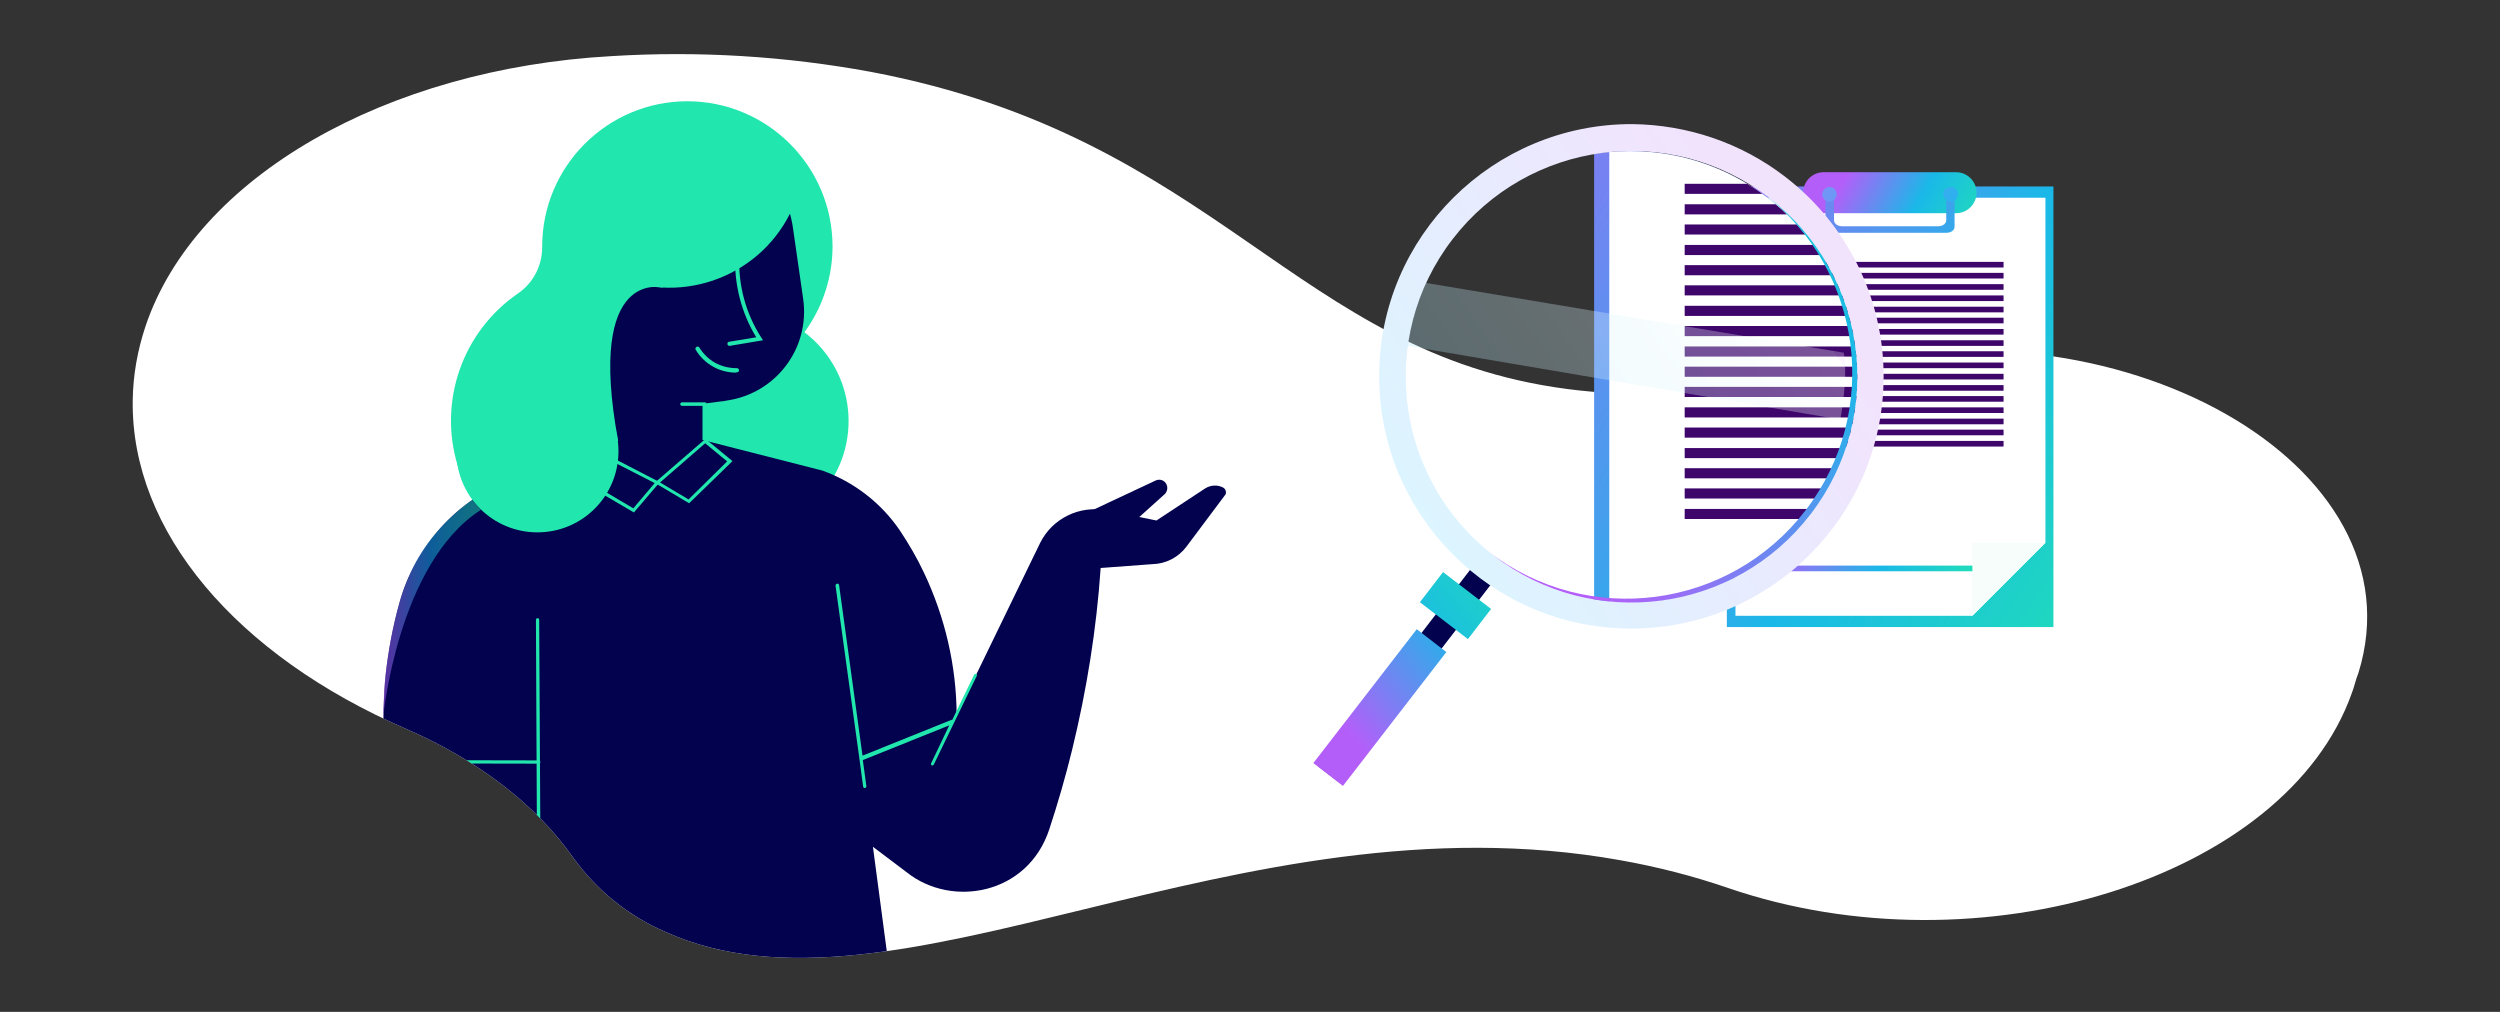 <?xml version="1.0" encoding="UTF-8"?> <svg xmlns="http://www.w3.org/2000/svg" xmlns:xlink="http://www.w3.org/1999/xlink" version="1.1" id="Layer_1" x="0px" y="0px" viewBox="0 0 842 340.8" style="enable-background:new 0 0 842 340.8;" xml:space="preserve"><rect x="0" y="0" width="842" height="340.8" fill="#333333" stroke="none"/> <style type="text/css"> .st0{fill:#FFFFFF;} .st1{clip-path:url(#SVGID_00000020399621659970492210000002095493644625630344_);} .st2{fill:#21E6AD;} .st3{fill:#02024E;} .st4{opacity:0.5;} .st5{clip-path:url(#SVGID_00000067216799025519963550000015894708328324528284_);} .st6{fill:url(#SVGID_00000013152933987246956380000001542144076087976380_);} .st7{clip-path:url(#SVGID_00000183968293784209922530000012330389284070643381_);} .st8{fill:url(#SVGID_00000176042684741750972900000004614225088961907636_);} .st9{clip-path:url(#SVGID_00000013183469471860117010000010278326547565047694_);} .st10{fill:url(#SVGID_00000120538546885379534060000000182729544460304512_);} .st11{clip-path:url(#SVGID_00000040576568476615777630000001479160978685280401_);} .st12{fill:url(#SVGID_00000010280561097345518790000005078467253074577840_);} .st13{clip-path:url(#SVGID_00000089546558931943791130000010492314568606112170_);} .st14{fill:url(#SVGID_00000066487344343018180920000002077347421208102785_);} .st15{fill:#3E056B;} .st16{clip-path:url(#SVGID_00000006671361863125277860000014775529325216262824_);} .st17{fill:url(#SVGID_00000047033043285894465940000004297333083701844643_);} .st18{fill:#F6FDFB;} .st19{clip-path:url(#SVGID_00000031925355059455610840000014822939026976522918_);} .st20{fill:url(#SVGID_00000067200116521217909550000005812749195758882475_);} .st21{clip-path:url(#SVGID_00000034087272621095026360000001220944805064573324_);} .st22{clip-path:url(#SVGID_00000103259339333833356050000008191130036943480746_);} .st23{clip-path:url(#SVGID_00000031198893414045116570000001844787249656953771_);} .st24{clip-path:url(#SVGID_00000088812901616983558200000014703396227417342908_);} .st25{clip-path:url(#SVGID_00000053522729233338283320000002194852215536420005_);} .st26{fill:url(#SVGID_00000127002833023232364840000004140912101822463897_);} .st27{clip-path:url(#SVGID_00000092423373705138169990000016529425043112426672_);} .st28{fill:url(#SVGID_00000115510641732636309710000017144301555600726702_);} .st29{clip-path:url(#SVGID_00000157275961716186971150000015042779664958134460_);} .st30{fill:url(#SVGID_00000160153479281975938230000015089533081083743372_);} .st31{clip-path:url(#SVGID_00000172431456533254103530000011952933138431284909_);} .st32{fill:url(#SVGID_00000036962686103578867410000011749974015565363103_);} .st33{opacity:0.31;} .st34{clip-path:url(#SVGID_00000129197625002773014370000018332736786026956695_);} .st35{clip-path:url(#SVGID_00000000224030304217075570000017100910934888897449_);} .st36{fill:url(#SVGID_00000096019330436851951450000007543913887467547059_);} .st37{opacity:0.5;fill:url(#SVGID_00000069356200441216211760000014940126223391575979_);} </style> <g> <g> <path class="st0" d="M613.8,124.3c-35.7,9.4-64.1,9.6-86.1,6.7c-91.8-12.1-117.2-84.6-234.4-106.8c-28.8-5.3-58.1-7.1-87.3-5.3 c-75.9,4.2-140.1,40.7-157,91c-2.7,8.1-4.2,16.5-4.3,25c-0.6,44.1,34.9,85.8,92.1,110.6c24.2,10.5,43.6,25.5,56,43 c8,11.2,18.8,20,31.4,25.4c77.3,34.8,192.2-47.3,321.4-24.2c12.4,2.2,24.6,5.3,36.5,9.4c84.7,29,187.9-3.2,210-65.7 c0.4-1.1,0.8-2.2,1.1-3.4s0.7-2.2,1.1-3.3C816.2,156.3,712.9,98.2,613.8,124.3L613.8,124.3z"></path> <g> <g> <defs> <path id="SVGID_1_" d="M613.8,124.3c-35.7,9.4-64.1,9.6-86.1,6.7c-91.8-12.1-117.2-84.6-234.4-106.8 c-28.8-5.3-58.1-7.1-87.3-5.3c-75.9,4.2-140.1,40.7-157,91c-2.7,8.1-4.2,16.5-4.3,25c-0.6,44.1,34.9,85.8,92.1,110.6 c24.2,10.5,43.6,25.5,56,43c8,11.2,18.8,20,31.4,25.4c77.3,34.8,192.2-47.3,321.4-24.2c12.4,2.2,24.6,5.3,36.5,9.4 c84.7,29,187.9-3.2,210-65.7c0.4-1.1,0.8-2.2,1.1-3.4s0.7-2.2,1.1-3.3C816.2,156.3,712.9,98.2,613.8,124.3L613.8,124.3z"></path> </defs> <clipPath id="SVGID_00000101804915546422298630000002024367816714735011_"> <use xlink:href="#SVGID_1_" style="overflow:visible;"></use> </clipPath> <g style="clip-path:url(#SVGID_00000101804915546422298630000002024367816714735011_);"> <path class="st2" d="M210.8,141.8c0,20.7,16.8,37.5,37.5,37.5s37.5-16.8,37.5-37.5s-16.8-37.5-37.5-37.5 S210.8,121.1,210.8,141.8"></path> <path class="st2" d="M174.5,98.8c5.1-3.5,8.1-9.3,8.1-15.5v-0.2c0-27,21.8-48.9,48.8-49c27,0,48.9,21.8,49,48.8 c0,18.3-10.1,35-26.3,43.4c8.5,27.6-7,56.8-34.6,65.3s-56.8-7-65.3-34.6C147.5,135.3,155.7,111.7,174.5,98.8"></path> <path class="st3" d="M192.2,153.4l3.7-73.2c0.9-19.7,17.6-35,37.4-34.1c17.3,0.8,31.5,13.8,33.8,30.9l3.4,23.6 c2.4,16.6-9.1,31.9-25.7,34.3l-0.5,0.1l-7.7,1v17.5L192.2,153.4z"></path> <path class="st3" d="M412.1,164.3c-1.9-1.1-4.3-1-6.2,0.2l-16.4,10.8l-16.8-3.4c-9.1-1.8-18.3,2.7-22.4,11l-1.5,3.1l-0.4,0.8 l-26.2,54c-0.1-16.6-3.9-32.9-11-47.9c-2.3-4.9-5.1-9.7-8.1-14.2c-6.3-9.3-15.5-16.4-26.1-20.2l-41.5-10.6l-36.1,3.2l-26.5,10 c-18.8,7-33.1,22.7-38.4,42c-2.2,7.9-3.7,15.9-4.6,24c-2.9,27.6,2.5,86.4,6.5,98.7v0.8c54.5,13.5,109-9.7,163.6,3.8l-6-45.2 l11.4,8.6c15.2,12.1,40.8,7.5,48-14.5c2.8-8.5,5.4-17.4,7.7-26.8c4.9-20.1,8.2-40.6,9.6-61.2l17.5-1.3 c4.5-0.1,8.7-2.3,11.4-5.9l13.1-17.5l0.1-0.2C413.1,165.7,412.8,164.8,412.1,164.3C412.1,164.4,412.1,164.4,412.1,164.3 L412.1,164.3z"></path> <path class="st2" d="M237.4,136.7h-7.7c-0.3,0-0.6-0.3-0.6-0.6s0.3-0.6,0.6-0.6h7.7c0.3,0,0.6,0.3,0.6,0.6 S237.7,136.7,237.4,136.7L237.4,136.7 M193.5,79.6c1-20.4,18.3-36.2,38.8-35.2c16,0.8,29.7,11.8,33.9,27.3 c-11.1,22.4-38.4,31.6-60.8,20.5c-4.5-2.2-8.6-5.2-12.1-8.7L193.5,79.6z"></path> <path class="st2" d="M223.3,96.9c0,0-26-7.2-15.1,51.6L174.1,164l4.9-58.7l13.6-34.6L223.3,96.9z M247.9,125.5 c-5.6,0-10.7-2.9-13.6-7.7c-0.2-0.4,0-0.8,0.3-1c0.3-0.1,0.7-0.1,0.9,0.2c1.3,2.1,3.1,3.9,5.2,5.1c2.3,1.3,4.8,1.9,7.5,1.9 c0.4,0,0.7,0.3,0.7,0.7s-0.3,0.7-0.7,0.7h-0.3 M245.7,116.5c-0.4,0-0.7-0.3-0.7-0.7c0-0.4,0.2-0.7,0.6-0.7l9.1-1.5 c-5-8.2-7.4-17.7-7.1-27.2c0-0.4,0.3-0.7,0.7-0.7s0.7,0.4,0.7,0.7l0,0c-0.4,9.7,2.2,19.2,7.4,27.3l0.6,0.9L245.7,116.5 L245.7,116.5"></path> <g class="st4"> </g> <path class="st3" d="M363.5,173.9l25.8-12.1c1.4-0.6,3,0,3.6,1.4c0.5,1.1,0.2,2.4-0.6,3.2l-15,13.5L363.5,173.9z"></path> <path class="st2" d="M213.5,172.6l-20.3-11.9l5.8-10.3l23.2,12L213.5,172.6z M194.8,160.3l18.5,10.9l7.2-8.5l-21.1-10.8 L194.8,160.3z"></path> <path class="st2" d="M232.1,169.5l-11.6-6.9l17.1-14.8l9.1,7.5L232.1,169.5z M222.3,162.5l9.6,5.7l13-12.8l-7.4-6.1 L222.3,162.5z M181.7,338.3c-0.3,0-0.5-0.2-0.6-0.5l-0.6-129c0-0.3,0.2-0.6,0.6-0.6l0,0c0.3,0,0.5,0.2,0.5,0.5l0.7,129 C182.3,338,182,338.3,181.7,338.3L181.7,338.3L181.7,338.3z"></path> <path class="st2" d="M181.4,257.2l-52.1-0.1c-0.3,0-0.6-0.2-0.6-0.5s0.2-0.6,0.6-0.6l52.1,0.1c0.3,0,0.6,0.2,0.6,0.6l0,0 C182,256.9,181.7,257.2,181.4,257.2 M328.8,227c-0.3-0.1-0.6,0-0.7,0.2l-7.4,15.3c-0.1-0.1-0.2-0.1-0.4,0l-29.8,12l-7.9-57.5 c-0.1-0.3-0.3-0.5-0.7-0.4c-0.3,0-0.4,0.3-0.5,0.5v0.1l8,58c0,0.1,0,0.2,0,0.3s0.1,0.3,0.1,0.4l1.2,9c0,0.3,0.3,0.5,0.5,0.5 h0.1c0.3,0,0.5-0.3,0.5-0.6l0,0l-1.2-8.8l29.1-11.7l-6.1,12.8c-0.1,0.3,0,0.6,0.2,0.7l0,0h0.2c0.2,0,0.4-0.1,0.5-0.3l14.4-29.7 C329.2,227.4,329,227.1,328.8,227z M153.7,152c0,15.1,12.2,27.3,27.3,27.3s27.3-12.2,27.3-27.3s-12.2-27.3-27.3-27.3l0,0 C165.9,124.7,153.7,136.9,153.7,152L153.7,152"></path> </g> </g> </g> <g id="Artwork_799"> <g> <g> <defs> <rect id="SVGID_00000075150396398397840010000006671438846704954251_" x="581.6" y="62.8" width="110" height="148.4"></rect> </defs> <clipPath id="SVGID_00000145771952436101098960000003517801856957885079_"> <use xlink:href="#SVGID_00000075150396398397840010000006671438846704954251_" style="overflow:visible;"></use> </clipPath> <g style="clip-path:url(#SVGID_00000145771952436101098960000003517801856957885079_);"> <linearGradient id="SVGID_00000148648217533421763290000017620425622311095722_" gradientUnits="userSpaceOnUse" x1="-5714.616" y1="-1987.294" x2="-5713.946" y2="-1987.294" gradientTransform="matrix(288.745 188.303 -188.303 288.745 1276393.25 1649971.5)"> <stop offset="0" style="stop-color:#B45EF9"></stop> <stop offset="0.48" style="stop-color:#1AB8E8"></stop> <stop offset="0.998" style="stop-color:#21E6AD"></stop> </linearGradient> <path style="fill:url(#SVGID_00000148648217533421763290000017620425622311095722_);" d="M513.7,166.9L614.5,12.4l145.1,94.7 L658.8,261.5L513.7,166.9z"></path> </g> </g> </g> <path class="st0" d="M584.5,207.4h79.8l24.6-24.6V66.6H584.5V207.4z"></path> <g> <g> <defs> <path id="SVGID_00000099639249226139450630000010630293956928633791_" d="M658.6,58c3.8-0.1,7,2.9,7.1,6.7 c0.1,3.8-2.9,7-6.7,7.1h-44.6c-3.8,0.1-7-2.9-7.1-6.7c-0.1-3.8,2.9-7,6.7-7.1H658.6z"></path> </defs> <clipPath id="SVGID_00000096051895746196691980000004446525531087500430_"> <use xlink:href="#SVGID_00000099639249226139450630000010630293956928633791_" style="overflow:visible;"></use> </clipPath> <g style="clip-path:url(#SVGID_00000096051895746196691980000004446525531087500430_);"> <linearGradient id="SVGID_00000088097702089983056330000018030929252603899831_" gradientUnits="userSpaceOnUse" x1="-5717.44" y1="-1970.868" x2="-5716.759" y2="-1970.868" gradientTransform="matrix(68.895 37.876 -37.876 68.895 319879.25 352391.438)"> <stop offset="0" style="stop-color:#B45EF9"></stop> <stop offset="0.48" style="stop-color:#1AB8E8"></stop> <stop offset="1" style="stop-color:#21E6AD"></stop> </linearGradient> <path style="fill:url(#SVGID_00000088097702089983056330000018030929252603899831_);" d="M601.7,68.6L621,33.5l50.4,27.7 l-19.3,35.1L601.7,68.6z"></path> </g> </g> </g> <g> <g> <defs> <path id="SVGID_00000003101157685245787780000001487186424576398001_" d="M617.7,66.4v7.8c0,1.1,1.2,2,2.7,2h32.4 c1.5,0,2.7-0.9,2.7-2v-7.8c0-1.1,0.7-2,1.4-2s1.4,0.9,1.4,2v10c0,1.1-1.2,2-2.7,2h-38.1c-1.5,0-2.7-0.9-2.7-2v-10 c0-1.1,0.7-2,1.4-2S617.8,65.3,617.7,66.4"></path> </defs> <clipPath id="SVGID_00000090266995912312997030000005485438899190843780_"> <use xlink:href="#SVGID_00000003101157685245787780000001487186424576398001_" style="overflow:visible;"></use> </clipPath> <g style="clip-path:url(#SVGID_00000090266995912312997030000005485438899190843780_);"> <linearGradient id="SVGID_00000143585486452418814430000004110650400619468971_" gradientUnits="userSpaceOnUse" x1="-5714.616" y1="-1987.214" x2="-5713.946" y2="-1987.214" gradientTransform="matrix(288.745 188.303 -188.303 288.745 1276438.375 1649902.375)"> <stop offset="0" style="stop-color:#B45EF9"></stop> <stop offset="0.48" style="stop-color:#1AB8E8"></stop> <stop offset="1" style="stop-color:#21E6AD"></stop> </linearGradient> <path style="fill:url(#SVGID_00000143585486452418814430000004110650400619468971_);" d="M608.5,74.2l19.4-29.8l36.9,24.1 l-19.4,29.8L608.5,74.2z"></path> </g> </g> </g> <g> <g> <defs> <path id="SVGID_00000016790420874725521240000008107664749773666704_" d="M659.4,65.4c0,1.4-1.1,2.5-2.4,2.5s-2.5-1.1-2.5-2.4 c0-1.4,1.1-2.5,2.4-2.5l0,0C658.3,62.9,659.4,64,659.4,65.4L659.4,65.4"></path> </defs> <clipPath id="SVGID_00000141445653883996454920000000209018000431154848_"> <use xlink:href="#SVGID_00000016790420874725521240000008107664749773666704_" style="overflow:visible;"></use> </clipPath> <g style="clip-path:url(#SVGID_00000141445653883996454920000000209018000431154848_);"> <linearGradient id="SVGID_00000075121571867940594270000008014680222035110329_" gradientUnits="userSpaceOnUse" x1="-5714.616" y1="-1987.186" x2="-5713.946" y2="-1987.186" gradientTransform="matrix(288.745 188.303 -188.303 288.745 1276453 1649880.875)"> <stop offset="0" style="stop-color:#C777FF"></stop> <stop offset="0.48" style="stop-color:#00C1EA"></stop> <stop offset="1" style="stop-color:#00E4B1"></stop> </linearGradient> <path style="fill:url(#SVGID_00000075121571867940594270000008014680222035110329_);" d="M652.4,66.3l3.7-5.6l5.6,3.7L658,70 L652.4,66.3z"></path> </g> </g> </g> <g> <g> <defs> <path id="SVGID_00000050648576947212483990000008150911256350004379_" d="M618.6,65.4c0,1.4-1.1,2.5-2.4,2.5s-2.5-1.1-2.5-2.4 s1.1-2.4,2.4-2.5C617.4,62.9,618.5,64,618.6,65.4"></path> </defs> <clipPath id="SVGID_00000040564686973725183700000013137299323411932801_"> <use xlink:href="#SVGID_00000050648576947212483990000008150911256350004379_" style="overflow:visible;"></use> </clipPath> <g style="clip-path:url(#SVGID_00000040564686973725183700000013137299323411932801_);"> <linearGradient id="SVGID_00000175315655152467716050000004172435661029091230_" gradientUnits="userSpaceOnUse" x1="-5714.616" y1="-1987.221" x2="-5713.946" y2="-1987.221" gradientTransform="matrix(288.745 188.303 -188.303 288.745 1276434 1649909.625)"> <stop offset="0" style="stop-color:#C777FF"></stop> <stop offset="0.48" style="stop-color:#00C1EA"></stop> <stop offset="1" style="stop-color:#00E4B1"></stop> </linearGradient> <path style="fill:url(#SVGID_00000175315655152467716050000004172435661029091230_);" d="M611.5,66.3l3.7-5.6l5.6,3.7 l-3.7,5.6L611.5,66.3z"></path> </g> </g> </g> <path class="st15" d="M598.5,88.2h76.3v1.9h-76.3V88.2z M598.5,91.9h76.3v1.9h-76.3V91.9z M598.5,95.7h76.3v1.9h-76.3V95.7z M598.5,99.5h76.3v1.9h-76.3V99.5z M598.5,103.3h76.3v1.9h-76.3V103.3z M598.5,107h76.3v1.9h-76.3V107z M598.5,110.8h76.3v1.9 h-76.3V110.8z M598.5,114.6h76.3v1.9h-76.3V114.6z M598.5,118.3h76.3v1.9h-76.3V118.3z M598.5,122.1h76.3v1.9h-76.3V122.1z M598.5,125.9h76.3v1.9h-76.3V125.9z M598.5,129.7h76.3v1.9h-76.3V129.7z M598.5,133.4h76.3v1.9h-76.3V133.4z M598.5,137.2h76.3 v1.9h-76.3V137.2z M598.5,141h76.3v1.9h-76.3V141z M598.5,144.7h76.3v1.9h-76.3V144.7z"></path> <g> <g> <defs> <rect id="SVGID_00000018218724884726330360000016211898713745116831_" x="598.5" y="190.5" width="76.3" height="1.9"></rect> </defs> <clipPath id="SVGID_00000084520905008657444720000001812891486984339090_"> <use xlink:href="#SVGID_00000018218724884726330360000016211898713745116831_" style="overflow:visible;"></use> </clipPath> <g style="clip-path:url(#SVGID_00000084520905008657444720000001812891486984339090_);"> <linearGradient id="SVGID_00000000932267984967508210000001541324044264448911_" gradientUnits="userSpaceOnUse" x1="-5717.029" y1="-1976.152" x2="-5716.359" y2="-1976.152" gradientTransform="matrix(88.91 48.879 -48.879 88.91 412311.406 455312.969)"> <stop offset="0" style="stop-color:#B45EF9"></stop> <stop offset="0.48" style="stop-color:#1AB8E8"></stop> <stop offset="1" style="stop-color:#21E6AD"></stop> </linearGradient> <path style="fill:url(#SVGID_00000000932267984967508210000001541324044264448911_);" d="M597.7,192l18.5-33.7l59.4,32.7 l-18.5,33.6L597.7,192z"></path> </g> </g> </g> <path class="st15" d="M598.5,148.5h76.3v1.9h-76.3V148.5z"></path> <path class="st18" d="M664.3,182.8h24.6l-24.6,24.6V182.8z"></path> <g> <g> <defs> <path id="SVGID_00000172412342102218236070000000214861988379624104_" d="M625.1,127c0,42-34.1,76.1-76.1,76.1 c-4,0-8.1-0.3-12.1-0.9V51.8c41.5-6.6,80.5,21.6,87.2,63.1C624.8,118.9,625.1,122.9,625.1,127"></path> </defs> <clipPath id="SVGID_00000143618041407778617910000013664564929815295104_"> <use xlink:href="#SVGID_00000172412342102218236070000000214861988379624104_" style="overflow:visible;"></use> </clipPath> <g style="clip-path:url(#SVGID_00000143618041407778617910000013664564929815295104_);"> <linearGradient id="SVGID_00000041257925564988025230000001775292529716939704_" gradientUnits="userSpaceOnUse" x1="-5714.427" y1="-1989.438" x2="-5713.768" y2="-1989.438" gradientTransform="matrix(523.716 341.536 -341.536 523.716 2313709.75 2993619)"> <stop offset="0" style="stop-color:#B45EF9"></stop> <stop offset="0.48" style="stop-color:#1AB8E8"></stop> <stop offset="1" style="stop-color:#21E6AD"></stop> </linearGradient> <path style="fill:url(#SVGID_00000041257925564988025230000001775292529716939704_);" d="M467.2,157.6l95.9-147.1l131.5,85.7 l-95.9,147.1L467.2,157.6z"></path> </g> </g> </g> <g> <g> <defs> <path id="SVGID_00000143598279316446813930000010797962449039854747_" d="M625.1,127c0,42-34.1,76.1-76.1,76.1 S472.9,169,472.9,127S507,50.9,549,50.9l0,0C591,50.9,625.1,84.9,625.1,127L625.1,127"></path> </defs> <clipPath id="SVGID_00000174565297526802850830000011106220832161972135_"> <use xlink:href="#SVGID_00000143598279316446813930000010797962449039854747_" style="overflow:visible;"></use> </clipPath> <g style="clip-path:url(#SVGID_00000174565297526802850830000011106220832161972135_);"> <path class="st0" d="M542,278.2h144.7l44.5-44.6V22.8H542V278.2z"></path> </g> </g> </g> <g> <g> <defs> <path id="SVGID_00000031209165685171836380000001784829522417971385_" d="M625.1,127c0,42-34.1,76.1-76.1,76.1 S472.9,169,472.9,127S507,50.9,549,50.9l0,0C591,50.9,625.1,84.9,625.1,127L625.1,127"></path> </defs> <clipPath id="SVGID_00000016065886527304499650000013555362700382363800_"> <use xlink:href="#SVGID_00000031209165685171836380000001784829522417971385_" style="overflow:visible;"></use> </clipPath> <g style="clip-path:url(#SVGID_00000016065886527304499650000013555362700382363800_);"> <path class="st15" d="M567.4,61.9h98.5v3.4h-98.5V61.9z M567.4,68.8h98.5v3.4h-98.5V68.8z M567.4,75.6h98.5V79h-98.5V75.6z M567.4,82.5h98.5v3.4h-98.5V82.5z M567.4,89.3h138.4v3.4H567.4V89.3z M567.4,96.1h138.4v3.4H567.4V96.1z M567.4,103h138.4 v3.4H567.4V103z M567.4,109.8h138.4v3.4H567.4V109.8z M567.4,116.7h138.4v3.4H567.4V116.7z M567.4,123.5h138.4v3.4H567.4 V123.5z M567.4,130.3h138.4v3.4H567.4V130.3z M567.4,137.2h138.4v3.4H567.4V137.2z M567.4,144h138.4v3.4H567.4V144z M567.4,150.9h138.4v3.4H567.4V150.9z M567.4,157.7h138.4v3.4H567.4V157.7z M567.4,164.5h138.4v3.4H567.4V164.5z"></path> </g> </g> </g> <g> <g> <defs> <path id="SVGID_00000181776674741388309480000011786983567499653308_" d="M625.1,127c0,42-34.1,76.1-76.1,76.1 S472.9,169,472.9,127S507,50.9,549,50.9l0,0C591,50.9,625.1,84.9,625.1,127L625.1,127"></path> </defs> <clipPath id="SVGID_00000176737151826471190370000006026883514376632731_"> <use xlink:href="#SVGID_00000181776674741388309480000011786983567499653308_" style="overflow:visible;"></use> </clipPath> <g style="clip-path:url(#SVGID_00000176737151826471190370000006026883514376632731_);"> <path class="st15" d="M567.4,171.4h138.4v3.4H567.4V171.4z"></path> </g> </g> </g> <g> <g> <defs> <path id="SVGID_00000098903561555657268350000015531749582164076733_" d="M625.1,127c0,42-34.1,76.1-76.1,76.1 S472.9,169,472.9,127S507,50.9,549,50.9l0,0C591,50.9,625.1,84.9,625.1,127L625.1,127"></path> </defs> <clipPath id="SVGID_00000160191972504734953470000004710373629911991195_"> <use xlink:href="#SVGID_00000098903561555657268350000015531749582164076733_" style="overflow:visible;"></use> </clipPath> <g style="clip-path:url(#SVGID_00000160191972504734953470000004710373629911991195_);"> <path class="st0" d="M685.9,82.3v-2.1c1.1,0,2.2-0.3,3.1-0.9l-0.5-1.4c-0.9,0.6-1.9,0.9-2.9,0.9c-1.4,0-2.4-0.8-2.4-2 s0.8-1.8,2.3-2.4c2.1-0.8,3.4-1.8,3.4-3.6c0-1.7-1.4-3.1-3.1-3.3v-2.1h-1.2v2c-0.9,0-1.8,0.3-2.7,0.7l0.5,1.4 c0.8-0.5,1.7-0.7,2.6-0.7c1.6,0,2.2,0.9,2.2,1.8c0,1-0.8,1.6-2.5,2.3c-2.1,0.8-3.2,1.9-3.2,3.7c0,1.8,1.4,3.4,3.2,3.5v2.1 L685.9,82.3z"></path> <path class="st18" d="M686.7,233.6h44.5l-44.5,44.6V233.6z"></path> </g> </g> </g> <path class="st3" d="M444.1,258.2l53.2-69.1l6.8,5.2l-53.2,69.1L444.1,258.2z"></path> <g> <g> <defs> <rect id="SVGID_00000091015084785645042250000002076200801152558771_" x="436.4" y="231.8" transform="matrix(0.611 -0.791 0.791 0.611 -7.66 460.567)" width="57" height="12.6"></rect> </defs> <clipPath id="SVGID_00000142174175418916591310000010304000145155973817_"> <use xlink:href="#SVGID_00000091015084785645042250000002076200801152558771_" style="overflow:visible;"></use> </clipPath> <g style="clip-path:url(#SVGID_00000142174175418916591310000010304000145155973817_);"> <linearGradient id="SVGID_00000076599459152145932860000004996437293480228005_" gradientUnits="userSpaceOnUse" x1="-5723.873" y1="-1994.541" x2="-5723.203" y2="-1994.541" gradientTransform="matrix(122.91 -99.282 -99.282 -122.91 505947.062 -813178.625)"> <stop offset="0" style="stop-color:#B45EF9"></stop> <stop offset="0.48" style="stop-color:#1AB8E8"></stop> <stop offset="1" style="stop-color:#21E6AD"></stop> </linearGradient> <path style="fill:url(#SVGID_00000076599459152145932860000004996437293480228005_);" d="M416.9,231l53-42.8l43.6,53.9 l-53,42.8L416.9,231z"></path> </g> </g> </g> <g> <g> <defs> <rect id="SVGID_00000108289301624466421300000002125237506646993577_" x="483.9" y="193.8" transform="matrix(0.609 -0.793 0.793 0.609 29.846 468.535)" width="12.8" height="20.4"></rect> </defs> <clipPath id="SVGID_00000057136724135930551210000007059535877691251106_"> <use xlink:href="#SVGID_00000108289301624466421300000002125237506646993577_" style="overflow:visible;"></use> </clipPath> <g style="clip-path:url(#SVGID_00000057136724135930551210000007059535877691251106_);"> <linearGradient id="SVGID_00000111874380948706650080000014734893374014034338_" gradientUnits="userSpaceOnUse" x1="-5722.756" y1="-1994.281" x2="-5722.097" y2="-1994.281" gradientTransform="matrix(138.873 -112.177 -112.177 -138.873 571456.562 -918660.188)"> <stop offset="0" style="stop-color:#B45EF9"></stop> <stop offset="0.48" style="stop-color:#1AB8E8"></stop> <stop offset="1" style="stop-color:#21E6AD"></stop> </linearGradient> <path style="fill:url(#SVGID_00000111874380948706650080000014734893374014034338_);" d="M467.3,201.6l25.5-20.6l20.5,25.3 l-25.5,20.6L467.3,201.6z"></path> </g> </g> </g> <g> <g> <defs> <path id="SVGID_00000099652617020816840190000016835662342097886880_" d="M609.8,173.2c25.6-33.3,19.3-81-14-106.6 s-81-19.3-106.6,14c-25.6,33.3-19.3,81,14,106.6c13.2,10.2,29.5,15.7,46.2,15.7C573,203,595.3,192,609.8,173.2 M601.2,59.5 c20.9,16,33.2,40.9,33.2,67.2v0.3c-0.1,46.9-38.3,84.8-85.2,84.7s-84.8-38.3-84.7-85.2s38.3-84.8,85.2-84.7 C568.3,42,586.4,48.1,601.2,59.5"></path> </defs> <clipPath id="SVGID_00000099637749603033014890000014472846204135162507_"> <use xlink:href="#SVGID_00000099652617020816840190000016835662342097886880_" style="overflow:visible;"></use> </clipPath> <g style="clip-path:url(#SVGID_00000099637749603033014890000014472846204135162507_);"> <linearGradient id="SVGID_00000121965845872523224230000000554099509570342317_" gradientUnits="userSpaceOnUse" x1="-5708.01" y1="-1990.18" x2="-5707.35" y2="-1990.18" gradientTransform="matrix(-207.02 147.72 147.72 207.02 -887075.25 1255284.625)"> <stop offset="0" style="stop-color:#F2E3FD"></stop> <stop offset="1" style="stop-color:#D9F7FF"></stop> </linearGradient> <path style="fill:url(#SVGID_00000121965845872523224230000000554099509570342317_);" d="M367.6,102.3L574-45l147.3,206.4 L514.9,308.8L367.6,102.3z"></path> </g> </g> </g> <g> <g> <defs> <path id="SVGID_00000018235670916325732040000003145793900045772456_" d="M595.8,66.6c33.3,25.6,39.6,73.3,14,106.6 s-73.3,39.6-106.6,14l0,0c-0.6-0.4-1.1-0.9-1.7-1.3c33.3,25.6,81,19.3,106.6-14s19.3-81-14-106.6l0,0 C594.6,65.8,595.2,66.2,595.8,66.6"></path> </defs> <clipPath id="SVGID_00000097479147518231164720000002789554605344498817_"> <use xlink:href="#SVGID_00000018235670916325732040000003145793900045772456_" style="overflow:visible;"></use> </clipPath> <g style="clip-path:url(#SVGID_00000097479147518231164720000002789554605344498817_);"> <linearGradient id="SVGID_00000050664417111070772980000008248403842258821786_" gradientUnits="userSpaceOnUse" x1="-5718.671" y1="-1992.748" x2="-5718.001" y2="-1992.748" gradientTransform="matrix(260.668 -256.336 -256.336 -260.668 980383.812 -1985166.125)"> <stop offset="0" style="stop-color:#B45EF9"></stop> <stop offset="0.48" style="stop-color:#1AB8E8"></stop> <stop offset="1" style="stop-color:#21E6AD"></stop> </linearGradient> <path style="fill:url(#SVGID_00000050664417111070772980000008248403842258821786_);" d="M427.7,137.8L569.6-1.6l139.5,141.9 L567.3,279.8L427.7,137.8z"></path> </g> </g> </g> <g class="st33"> <g> <g> <defs> <rect id="SVGID_00000106127328652713145040000010338600485261291414_" x="452.4" y="25.1" width="191.9" height="186.4"></rect> </defs> <clipPath id="SVGID_00000090999076341097788160000005666491637876900764_"> <use xlink:href="#SVGID_00000106127328652713145040000010338600485261291414_" style="overflow:visible;"></use> </clipPath> <g style="clip-path:url(#SVGID_00000090999076341097788160000005666491637876900764_);"> <g> <g> <defs> <path id="SVGID_00000012431240892252854380000012515142857493237139_" d="M621,118.8c1.5,9.5-1.2,22.5-1.2,22.5 l-145.7-24.8c0.1-0.7,0.2-1.4,0.3-2.1c1.1-6.6,3.1-13,5.9-19.1L621,118.8z"></path> </defs> <clipPath id="SVGID_00000005232223740241584510000008428566156363550393_"> <use xlink:href="#SVGID_00000012431240892252854380000012515142857493237139_" style="overflow:visible;"></use> </clipPath> <g style="clip-path:url(#SVGID_00000005232223740241584510000008428566156363550393_);"> <linearGradient id="SVGID_00000030473048286684319320000005053460851966466971_" gradientUnits="userSpaceOnUse" x1="-5705.311" y1="-1989.29" x2="-5704.662" y2="-1989.29" gradientTransform="matrix(-143.95 102.717 102.717 143.95 -616350.188 872471.75)"> <stop offset="0" style="stop-color:#F1E2FF"></stop> <stop offset="0" style="stop-color:#FFFFFF"></stop> <stop offset="1" style="stop-color:#B9EAF8"></stop> </linearGradient> <path style="fill:url(#SVGID_00000030473048286684319320000005053460851966466971_);" d="M452.3,110.8l120.1-85.7 l71.8,100.7l-120.1,85.7L452.3,110.8z"></path> </g> </g> </g> </g> </g> </g> </g> </g> </g> <linearGradient id="SVGID_00000051344020054816758320000002985855225529497229_" gradientUnits="userSpaceOnUse" x1="129.133" y1="205.139" x2="162.146" y2="205.139"> <stop offset="0" style="stop-color:#B45EF9"></stop> <stop offset="0.48" style="stop-color:#1AB8E8"></stop> <stop offset="1" style="stop-color:#21E6AD"></stop> </linearGradient> <path style="opacity:0.5;fill:url(#SVGID_00000051344020054816758320000002985855225529497229_);" d="M158.3,168.9 c0,0-13.9,9.6-20.1,24.2c-1.3,3.1-2.7,6.4-3.6,9.7c-3.7,12.8-4.9,26-4.9,26l-0.4,5.3l-0.3,7.9c0,0,4.8-52.3,33-70.3 c0,0-1.6-1.6-3-3.4L158.3,168.9z"></path> </g> </svg> 